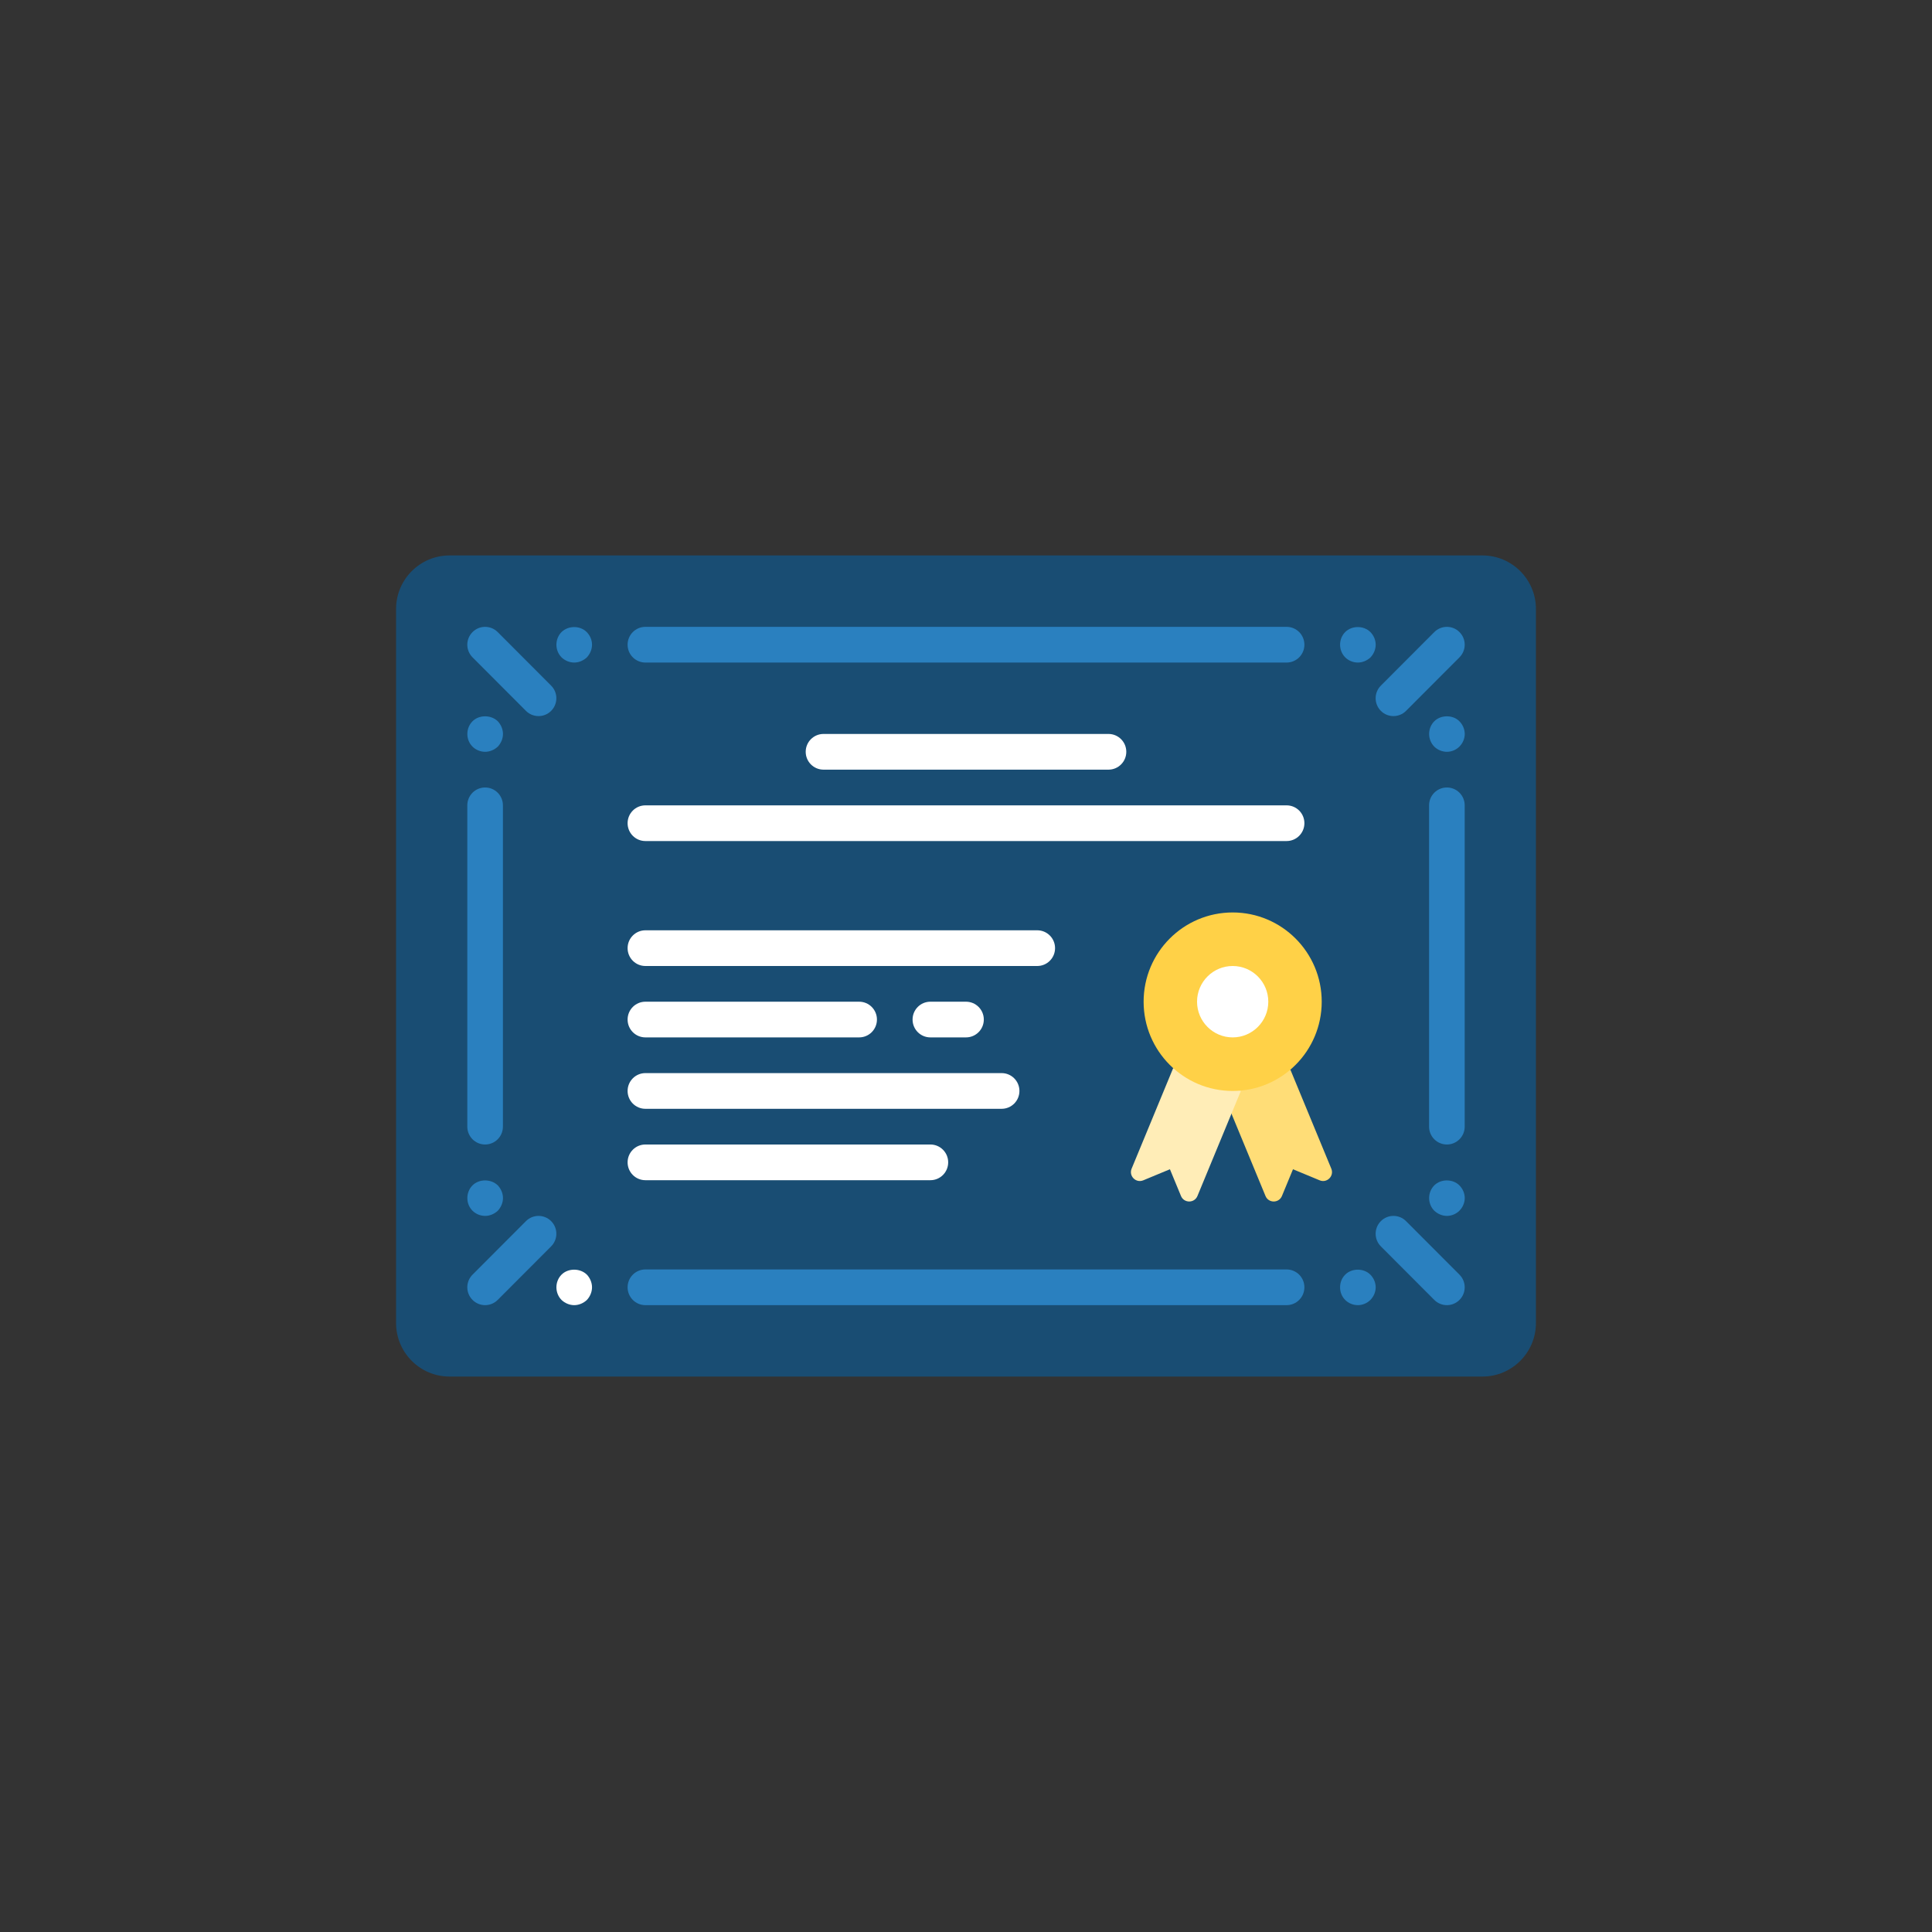 <?xml version="1.0" standalone="no"?>
<!-- Generator: Adobe Fireworks 10, Export SVG Extension by Aaron Beall (http://fireworks.abeall.com) . Version: 0.6.1  -->
<!DOCTYPE svg PUBLIC "-//W3C//DTD SVG 1.1//EN" "http://www.w3.org/Graphics/SVG/1.1/DTD/svg11.dtd">
<svg id="Untitled-Page%201" viewBox="0 0 200 200" style="background-color:#ffffff00" version="1.1"
	xmlns="http://www.w3.org/2000/svg" xmlns:xlink="http://www.w3.org/1999/xlink" xml:space="preserve"
	x="0px" y="0px" width="200px" height="200px"
>
	<rect x="0" y="0" width="200" height="200" fill="#333333" stroke="none"/>
	<g id="Layer%201">
		<g>
			<g>
				<path d="M 153.469 57.5 L 46.531 57.5 C 43.481 57.5 41 59.987 41 63.044 L 41 136.956 C 41 140.013 43.481 142.5 46.531 142.5 L 153.469 142.5 C 156.519 142.5 159 140.013 159 136.956 L 159 63.044 C 159 59.987 156.519 57.5 153.469 57.5 Z" fill="#194d73"/>
			</g>
			<g>
				<path d="M 50.224 77.826 C 49.725 77.826 49.246 77.622 48.913 77.29 C 48.564 76.939 48.38 76.477 48.38 75.978 C 48.38 75.497 48.564 75.017 48.913 74.666 C 49.596 73.982 50.831 73.982 51.533 74.666 C 51.864 75.017 52.068 75.497 52.068 75.978 C 52.068 76.458 51.864 76.939 51.533 77.29 C 51.182 77.622 50.703 77.826 50.224 77.826 Z" fill="#2a80bf"/>
			</g>
			<g>
				<path d="M 50.219 118.478 C 49.2 118.478 48.375 117.651 48.375 116.63 L 48.375 83.369 C 48.375 82.348 49.2 81.521 50.219 81.521 C 51.238 81.521 52.062 82.348 52.062 83.369 L 52.062 116.63 C 52.062 117.651 51.238 118.478 50.219 118.478 Z" fill="#2a80bf"/>
			</g>
			<g>
				<path d="M 149.781 118.478 C 148.762 118.478 147.937 117.651 147.937 116.63 L 147.937 83.369 C 147.937 82.348 148.762 81.521 149.781 81.521 C 150.8 81.521 151.625 82.348 151.625 83.369 L 151.625 116.63 C 151.625 117.651 150.8 118.478 149.781 118.478 Z" fill="#2a80bf"/>
			</g>
			<g>
				<path d="M 133.187 135.109 L 66.812 135.109 C 65.793 135.109 64.969 134.281 64.969 133.261 C 64.969 132.24 65.793 131.413 66.812 131.413 L 133.187 131.413 C 134.207 131.413 135.031 132.24 135.031 133.261 C 135.031 134.281 134.207 135.109 133.187 135.109 Z" fill="#2a80bf"/>
			</g>
			<g>
				<path d="M 133.187 68.587 L 66.812 68.587 C 65.793 68.587 64.969 67.76 64.969 66.739 C 64.969 65.719 65.793 64.891 66.812 64.891 L 133.187 64.891 C 134.207 64.891 135.031 65.719 135.031 66.739 C 135.031 67.76 134.207 68.587 133.187 68.587 Z" fill="#2a80bf"/>
			</g>
			<g>
				<path d="M 59.443 68.587 C 58.944 68.587 58.483 68.383 58.132 68.051 C 57.783 67.7 57.599 67.219 57.599 66.739 C 57.599 66.258 57.783 65.778 58.132 65.427 C 58.834 64.743 60.05 64.743 60.732 65.427 C 61.083 65.778 61.286 66.258 61.286 66.739 C 61.286 67.219 61.083 67.7 60.752 68.051 C 60.401 68.383 59.922 68.587 59.443 68.587 Z" fill="#2a80bf"/>
			</g>
			<g>
				<path d="M 55.75 74.13 C 55.278 74.13 54.806 73.95 54.447 73.589 L 48.915 68.046 C 48.195 67.324 48.195 66.154 48.915 65.433 C 49.635 64.711 50.802 64.711 51.522 65.433 L 57.053 70.976 C 57.774 71.698 57.774 72.867 57.053 73.589 C 56.694 73.95 56.222 74.13 55.75 74.13 Z" fill="#2a80bf"/>
			</g>
			<g>
				<path d="M 140.568 68.587 C 140.069 68.587 139.59 68.383 139.257 68.051 C 138.907 67.7 138.724 67.219 138.724 66.739 C 138.724 66.258 138.907 65.778 139.257 65.427 C 139.939 64.743 141.174 64.743 141.857 65.427 C 142.208 65.778 142.411 66.258 142.411 66.739 C 142.411 67.219 142.208 67.7 141.877 68.051 C 141.526 68.383 141.047 68.587 140.568 68.587 Z" fill="#2a80bf"/>
			</g>
			<g>
				<path d="M 149.786 77.826 C 149.288 77.826 148.809 77.622 148.476 77.29 C 148.126 76.939 147.942 76.458 147.942 75.978 C 147.942 75.497 148.126 75.017 148.476 74.666 C 149.158 73.982 150.413 73.982 151.076 74.666 C 151.426 75.017 151.63 75.497 151.63 75.978 C 151.63 76.458 151.426 76.939 151.076 77.29 C 150.745 77.622 150.265 77.826 149.786 77.826 Z" fill="#2a80bf"/>
			</g>
			<g>
				<path d="M 144.25 74.13 C 143.778 74.13 143.306 73.95 142.946 73.589 C 142.226 72.867 142.226 71.698 142.946 70.976 L 148.478 65.433 C 149.198 64.711 150.365 64.711 151.085 65.433 C 151.805 66.154 151.805 67.324 151.085 68.046 L 145.554 73.589 C 145.194 73.95 144.722 74.13 144.25 74.13 Z" fill="#2a80bf"/>
			</g>
			<g>
				<path d="M 149.786 125.87 C 149.305 125.87 148.827 125.665 148.476 125.334 C 148.126 124.983 147.942 124.502 147.942 124.022 C 147.942 123.541 148.126 123.061 148.476 122.71 C 149.158 122.026 150.393 122.026 151.076 122.71 C 151.426 123.061 151.63 123.541 151.63 124.022 C 151.63 124.502 151.426 124.983 151.076 125.334 C 150.745 125.665 150.265 125.87 149.786 125.87 Z" fill="#2a80bf"/>
			</g>
			<g>
				<path d="M 140.568 135.109 C 140.069 135.109 139.59 134.905 139.257 134.573 C 138.907 134.222 138.724 133.76 138.724 133.261 C 138.724 132.762 138.907 132.3 139.257 131.949 C 139.939 131.265 141.174 131.265 141.857 131.949 C 142.208 132.3 142.411 132.78 142.411 133.261 C 142.411 133.741 142.208 134.222 141.857 134.573 C 141.526 134.905 141.047 135.109 140.568 135.109 Z" fill="#2a80bf"/>
			</g>
			<g>
				<path d="M 149.781 135.109 C 149.309 135.109 148.838 134.928 148.478 134.567 L 142.946 129.024 C 142.226 128.302 142.226 127.133 142.946 126.411 C 143.667 125.689 144.833 125.689 145.554 126.411 L 151.085 131.954 C 151.805 132.676 151.805 133.845 151.085 134.567 C 150.725 134.928 150.253 135.109 149.781 135.109 Z" fill="#2a80bf"/>
			</g>
			<g>
				<path d="M 59.443 135.109 C 58.962 135.109 58.483 134.905 58.132 134.573 C 57.783 134.222 57.599 133.741 57.599 133.261 C 57.599 132.78 57.783 132.3 58.132 131.949 C 58.815 131.265 60.05 131.265 60.752 131.949 C 61.083 132.3 61.286 132.78 61.286 133.261 C 61.286 133.741 61.083 134.222 60.752 134.573 C 60.401 134.905 59.922 135.109 59.443 135.109 Z" fill="#ffffff"/>
			</g>
			<g>
				<path d="M 50.224 125.87 C 49.725 125.87 49.246 125.665 48.913 125.334 C 48.564 124.983 48.38 124.521 48.38 124.022 C 48.38 123.541 48.564 123.061 48.913 122.71 C 49.596 122.026 50.831 122.026 51.533 122.71 C 51.864 123.061 52.068 123.541 52.068 124.022 C 52.068 124.502 51.864 124.983 51.533 125.334 C 51.182 125.665 50.703 125.87 50.224 125.87 Z" fill="#2a80bf"/>
			</g>
			<g>
				<path d="M 50.219 135.109 C 49.747 135.109 49.275 134.928 48.915 134.567 C 48.195 133.845 48.195 132.676 48.915 131.954 L 54.447 126.411 C 55.167 125.689 56.333 125.689 57.053 126.411 C 57.774 127.133 57.774 128.302 57.053 129.024 L 51.522 134.567 C 51.162 134.928 50.691 135.109 50.219 135.109 Z" fill="#2a80bf"/>
			</g>
			<g>
				<path d="M 114.75 79.674 L 85.25 79.674 C 84.231 79.674 83.406 78.847 83.406 77.826 C 83.406 76.806 84.231 75.978 85.25 75.978 L 114.75 75.978 C 115.769 75.978 116.594 76.806 116.594 77.826 C 116.594 78.847 115.769 79.674 114.75 79.674 Z" fill="#ffffff"/>
			</g>
			<g>
				<path d="M 133.187 87.065 L 66.812 87.065 C 65.793 87.065 64.969 86.238 64.969 85.217 C 64.969 84.197 65.793 83.37 66.812 83.37 L 133.187 83.37 C 134.207 83.37 135.031 84.197 135.031 85.217 C 135.031 86.238 134.207 87.065 133.187 87.065 Z" fill="#ffffff"/>
			</g>
			<g>
				<path d="M 107.375 100 L 66.812 100 C 65.793 100 64.969 99.173 64.969 98.152 C 64.969 97.132 65.793 96.304 66.812 96.304 L 107.375 96.304 C 108.394 96.304 109.219 97.132 109.219 98.152 C 109.219 99.173 108.394 100 107.375 100 Z" fill="#ffffff"/>
			</g>
			<g>
				<path d="M 96.312 122.174 L 66.812 122.174 C 65.793 122.174 64.969 121.347 64.969 120.326 C 64.969 119.305 65.793 118.478 66.812 118.478 L 96.312 118.478 C 97.332 118.478 98.156 119.305 98.156 120.326 C 98.156 121.347 97.332 122.174 96.312 122.174 Z" fill="#ffffff"/>
			</g>
			<g>
				<path d="M 103.687 114.783 L 66.812 114.783 C 65.793 114.783 64.969 113.955 64.969 112.935 C 64.969 111.914 65.793 111.087 66.812 111.087 L 103.687 111.087 C 104.707 111.087 105.531 111.914 105.531 112.935 C 105.531 113.955 104.707 114.783 103.687 114.783 Z" fill="#ffffff"/>
			</g>
			<g>
				<path d="M 88.937 107.391 L 66.812 107.391 C 65.793 107.391 64.969 106.564 64.969 105.543 C 64.969 104.523 65.793 103.696 66.812 103.696 L 88.937 103.696 C 89.957 103.696 90.781 104.523 90.781 105.543 C 90.781 106.564 89.957 107.391 88.937 107.391 Z" fill="#ffffff"/>
			</g>
			<g>
				<path d="M 100 107.391 L 96.312 107.391 C 95.293 107.391 94.469 106.564 94.469 105.543 C 94.469 104.523 95.293 103.696 96.312 103.696 L 100 103.696 C 101.019 103.696 101.844 104.523 101.844 105.543 C 101.844 106.564 101.019 107.391 100 107.391 Z" fill="#ffffff"/>
			</g>
			<g>
				<path d="M 133.58 110.729 L 137.817 120.98 C 138.131 121.741 137.37 122.502 136.612 122.187 L 133.85 121.041 L 132.706 123.808 C 132.392 124.569 131.317 124.569 131.003 123.808 L 126.509 112.935 L 126.509 112.935 " fill="#ffdd77"/>
			</g>
			<g>
				<path d="M 121.448 110.569 L 117.145 120.98 C 116.831 121.741 117.591 122.502 118.35 122.187 L 121.111 121.041 L 122.255 123.808 C 122.57 124.569 123.644 124.569 123.959 123.808 L 128.453 112.935 L 128.453 112.935 " fill="#ffedb7"/>
			</g>
			<g>
				<path d="M 127.606 94.457 C 132.697 94.457 136.824 98.593 136.824 103.696 C 136.824 108.798 132.697 112.935 127.606 112.935 C 122.514 112.935 118.387 108.798 118.387 103.696 C 118.387 98.593 122.514 94.457 127.606 94.457 Z" fill="#ffd147"/>
			</g>
			<g>
				<path d="M 127.606 100 C 125.573 100 123.918 101.657 123.918 103.696 C 123.918 105.734 125.573 107.391 127.606 107.391 C 129.639 107.391 131.293 105.734 131.293 103.696 C 131.293 101.657 129.639 100 127.606 100 Z" fill="#ffffff"/>
			</g>
		</g>
	</g>
</svg>